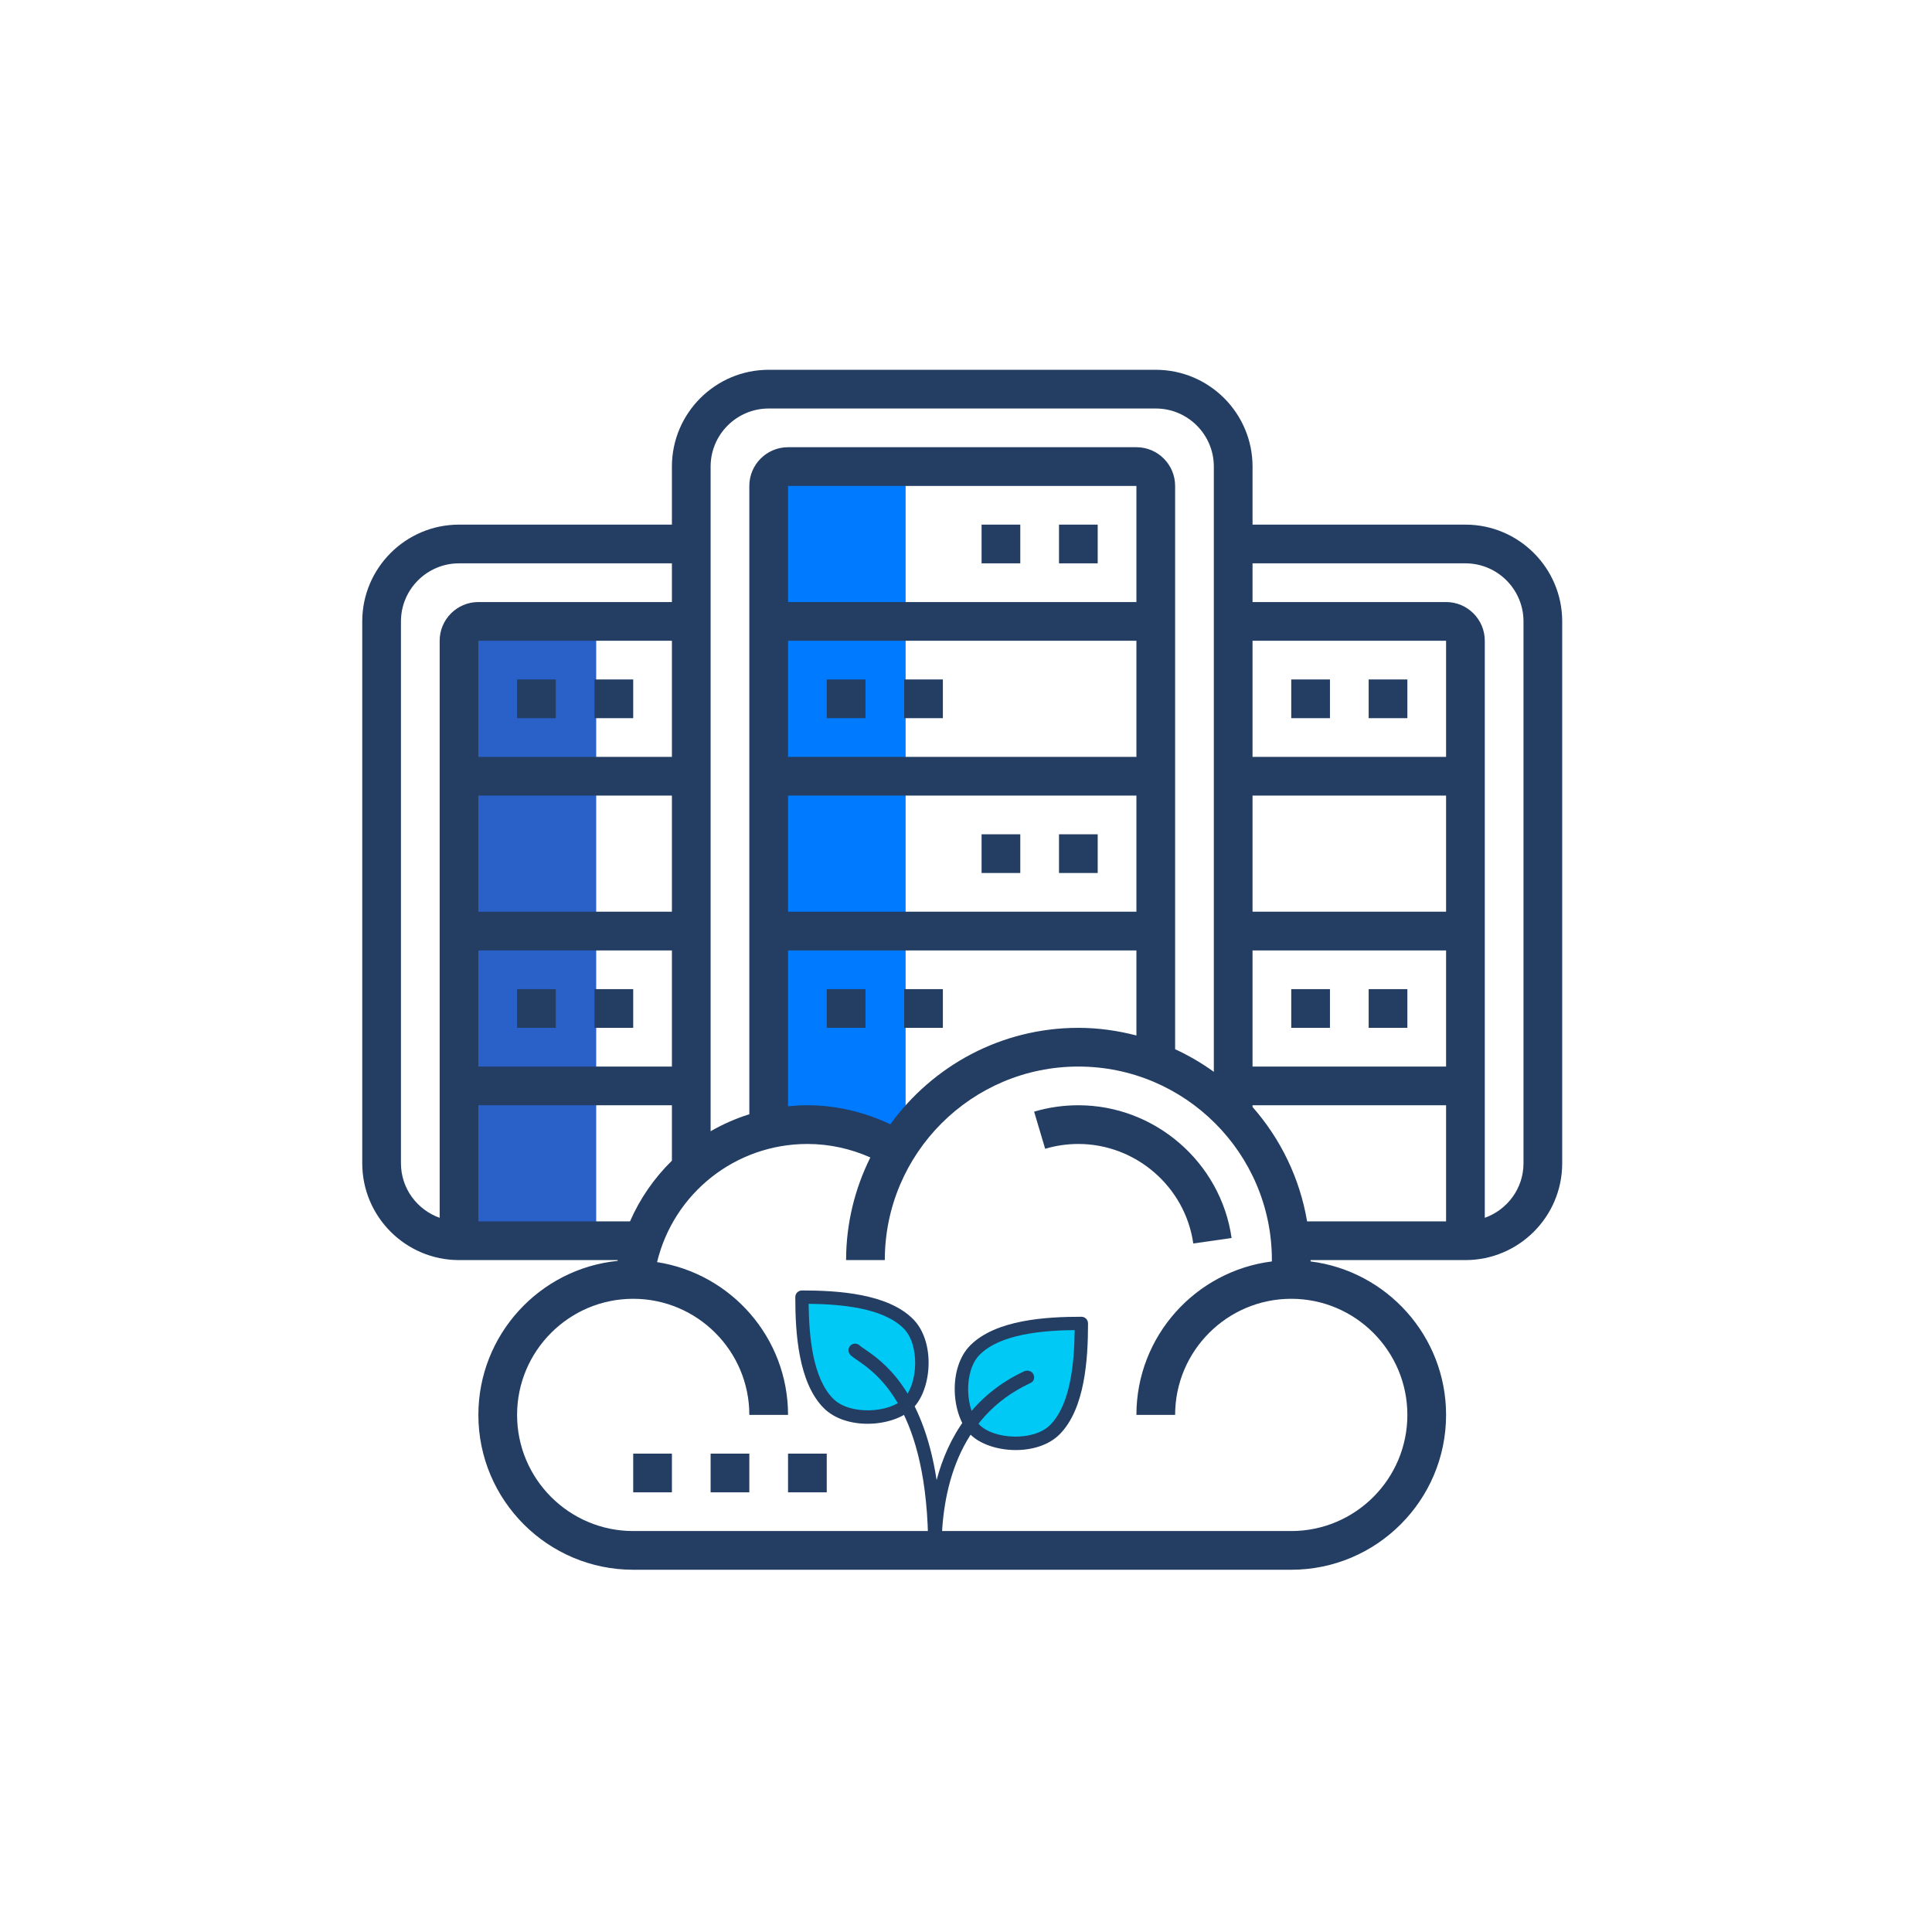 <svg width="256" height="256" viewBox="0 0 256 256" fill="none" xmlns="http://www.w3.org/2000/svg">
<path d="M111.5 187H119L122 183V178.5L119.5 174.5L114.5 173L106 172L106.5 174L108 183L111.5 187Z" fill="#01C9F5"/>
<rect x="60" y="83" width="19" height="80" fill="#2A61C9"/>
<path d="M163 82L163.5 145.5L172.5 164.5L195 165L192.5 82.5L163 82Z" stroke="black"/>
<path d="M102.5 62.5L100.5 148L111.5 149.5L119.5 153.5L122.5 146.5L139.5 138L153.5 139.5L152.5 62.5H102.5Z" stroke="black"/>
<path d="M120 61L102 61.503L103.241 147.989L120 150V61Z" fill="#007BFF"/>
<path d="M127.5 183.5L128 188L130.5 190.5L135.5 191L140.5 189.5L142.5 185L143.5 175.5L130 177.5L127.5 183.5Z" fill="#01C9F5"/>
<path d="M140.323 69.516H145.452V74.645H140.323V69.516Z" fill="#233D63"/>
<path d="M130.064 69.516H135.193V74.645H130.064V69.516Z" fill="#233D63"/>
<path d="M109.548 90.032H114.677V95.161H109.548V90.032Z" fill="#233D63"/>
<path d="M119.806 90.032H124.935V95.161H119.806V90.032Z" fill="#233D63"/>
<path d="M140.323 110.548H145.452V115.677H140.323V110.548Z" fill="#233D63"/>
<path d="M130.064 110.548H135.193V115.677H130.064V110.548Z" fill="#233D63"/>
<path d="M109.548 131.065H114.677V136.194H109.548V131.065Z" fill="#233D63"/>
<path d="M119.806 131.065H124.935V136.194H119.806V131.065Z" fill="#233D63"/>
<path d="M68.516 90.032H73.645V95.161H68.516V90.032Z" fill="#233D63"/>
<path d="M78.774 90.032H83.903V95.161H78.774V90.032Z" fill="#233D63"/>
<path d="M68.516 131.065H73.645V136.194H68.516V131.065Z" fill="#233D63"/>
<path d="M78.774 131.065H83.903V136.194H78.774V131.065Z" fill="#233D63"/>
<path d="M194.177 69.516H165.968V61.823C165.968 54.752 160.216 49 153.145 49H101.855C94.784 49 89.032 54.752 89.032 61.823V69.516H60.823C53.752 69.516 48 75.268 48 82.339V154.145C48 161.216 53.752 166.968 60.823 166.968H81.854C81.847 167.001 81.844 167.037 81.839 167.073C71.491 168.112 63.387 176.869 63.387 187.484C63.387 198.796 72.591 208 83.903 208H171.097C182.409 208 191.613 198.796 191.613 187.484C191.613 177.039 183.76 168.409 173.654 167.145C173.654 167.086 173.661 167.027 173.661 166.968H194.177C201.248 166.968 207 161.216 207 154.145V82.339C207 75.268 201.248 69.516 194.177 69.516ZM191.613 120.806H165.968V105.419H191.613V120.806ZM191.613 125.935V141.323H165.968V125.935H191.613ZM191.613 100.29H165.968V84.903H191.613V100.29ZM101.855 54.129H153.145C157.387 54.129 160.839 57.581 160.839 61.823V142.023C159.236 140.866 157.523 139.863 155.71 139.027V64.387C155.71 61.558 153.409 59.258 150.581 59.258H104.419C101.591 59.258 99.29 61.558 99.29 64.387V147.644C97.487 148.208 95.772 148.967 94.161 149.896V61.823C94.161 57.581 97.613 54.129 101.855 54.129ZM117.973 148.975C114.552 147.349 110.81 146.452 106.984 146.452C106.12 146.452 105.263 146.5 104.419 146.585V125.935H150.581V137.207C148.116 136.568 145.549 136.194 142.887 136.194C132.639 136.194 123.569 141.248 117.973 148.975ZM150.581 79.774H104.419V64.387H150.581V79.774ZM104.419 84.903H150.581V100.29H104.419V84.903ZM104.419 105.419H150.581V120.806H104.419V105.419ZM89.032 100.29H63.387V84.903H89.032V100.29ZM63.387 105.419H89.032V120.806H63.387V105.419ZM63.387 125.935H89.032V141.323H63.387V125.935ZM53.129 154.145V82.339C53.129 78.097 56.581 74.645 60.823 74.645H89.032V79.774H63.387C60.558 79.774 58.258 82.075 58.258 84.903V161.367C55.281 160.305 53.129 157.484 53.129 154.145ZM63.387 161.839V146.452H89.032V153.794C86.706 156.074 84.808 158.792 83.48 161.839H63.387ZM186.484 187.484C186.484 195.97 179.583 202.871 171.097 202.871H83.903C75.417 202.871 68.516 195.97 68.516 187.484C68.516 178.998 75.417 172.097 83.903 172.097C92.389 172.097 99.29 178.998 99.29 187.484H104.419C104.419 177.249 96.877 168.765 87.065 167.237C89.258 158.156 97.395 151.581 106.984 151.581C109.874 151.581 112.71 152.204 115.324 153.368C113.287 157.474 112.113 162.082 112.113 166.968H117.242C117.242 152.827 128.746 141.323 142.887 141.323C157.028 141.323 168.532 152.827 168.532 166.968C168.532 167.027 168.525 167.086 168.525 167.147C158.426 168.419 150.581 177.044 150.581 187.484H155.71C155.71 178.998 162.611 172.097 171.097 172.097C179.583 172.097 186.484 178.998 186.484 187.484ZM173.197 161.839C172.225 156.086 169.663 150.881 165.968 146.68V146.452H191.613V161.839H173.197ZM201.871 154.145C201.871 157.484 199.719 160.305 196.742 161.367V84.903C196.742 82.075 194.442 79.774 191.613 79.774H165.968V74.645H194.177C198.419 74.645 201.871 78.097 201.871 82.339V154.145Z" fill="#233D63"/>
<path d="M181.355 90.032H186.484V95.161H181.355V90.032Z" fill="#233D63"/>
<path d="M171.097 90.032H176.226V95.161H171.097V90.032Z" fill="#233D63"/>
<path d="M181.355 131.065H186.484V136.194H181.355V131.065Z" fill="#233D63"/>
<path d="M171.097 131.065H176.226V136.194H171.097V131.065Z" fill="#233D63"/>
<path d="M158.115 164.767L163.193 164.042C161.759 154.012 153.03 146.452 142.887 146.452C140.897 146.452 138.925 146.736 137.027 147.3L138.489 152.219C139.912 151.796 141.392 151.581 142.887 151.581C150.496 151.581 157.043 157.248 158.115 164.767V164.767Z" fill="#233D63"/>
<path d="M83.903 192.613H89.032V197.742H83.903V192.613Z" fill="#233D63"/>
<path d="M94.161 192.613H99.29V197.742H94.161V192.613Z" fill="#233D63"/>
<path d="M104.419 192.613H109.548V197.742H104.419V192.613Z" fill="#233D63"/>
<g clip-path="url(#clip0)">
<path d="M120.975 174.773C117.587 171.386 110.956 170.993 106.262 170.993C105.776 170.993 105.381 171.388 105.381 171.874C105.381 176.568 105.772 183.199 109.161 186.587C110.591 188.018 112.784 188.657 114.957 188.657C117.319 188.657 119.66 187.901 120.975 186.586C123.499 184.062 123.962 177.758 120.975 174.773ZM119.73 185.342C117.846 187.225 112.613 187.547 110.408 185.342C107.673 182.607 107.199 177.05 107.148 172.76C111.438 172.811 116.995 173.285 119.73 176.02C121.935 178.225 121.613 183.459 119.73 185.342Z" fill="#233D63"/>
<path d="M143.289 174.477C138.595 174.477 131.964 174.868 128.575 178.257C125.588 181.242 126.051 187.546 128.575 190.069C129.891 191.383 132.23 192.139 134.592 192.139C136.765 192.139 138.956 191.501 140.39 190.071C143.777 186.683 144.169 180.051 144.169 175.358C144.169 174.872 143.775 174.477 143.289 174.477ZM139.141 188.824C136.936 191.029 131.701 190.707 129.819 188.824C127.936 186.941 127.614 181.707 129.819 179.502C132.554 176.767 138.111 176.293 142.401 176.242C142.35 180.534 141.876 186.091 139.141 188.824Z" fill="#233D63"/>
<path d="M136.929 182.1C136.721 181.658 136.126 181.506 135.687 181.711C128.933 184.886 125.615 190.423 124.107 196.116C122.242 184.012 116.847 180.323 114.559 178.757C114.274 178.561 114.052 178.419 113.929 178.297C113.585 177.954 113.027 177.954 112.683 178.297C112.34 178.641 112.34 179.199 112.683 179.542C112.858 179.715 113.159 179.932 113.566 180.21C116.144 181.973 122.994 186.66 122.994 205.338C122.994 205.824 123.388 206.219 123.874 206.219C124.361 206.219 124.755 205.824 124.755 205.34C124.755 197.793 126.782 187.843 136.438 183.306C136.438 183.305 136.58 183.238 136.58 183.238C137.019 183.03 137.137 182.54 136.929 182.1Z" fill="#233D63"/>
</g>
<defs>
<clipPath id="clip0">
<rect x="105.381" y="169.212" width="38.788" height="38.788" fill="white"/>
</clipPath>
</defs>
</svg>
